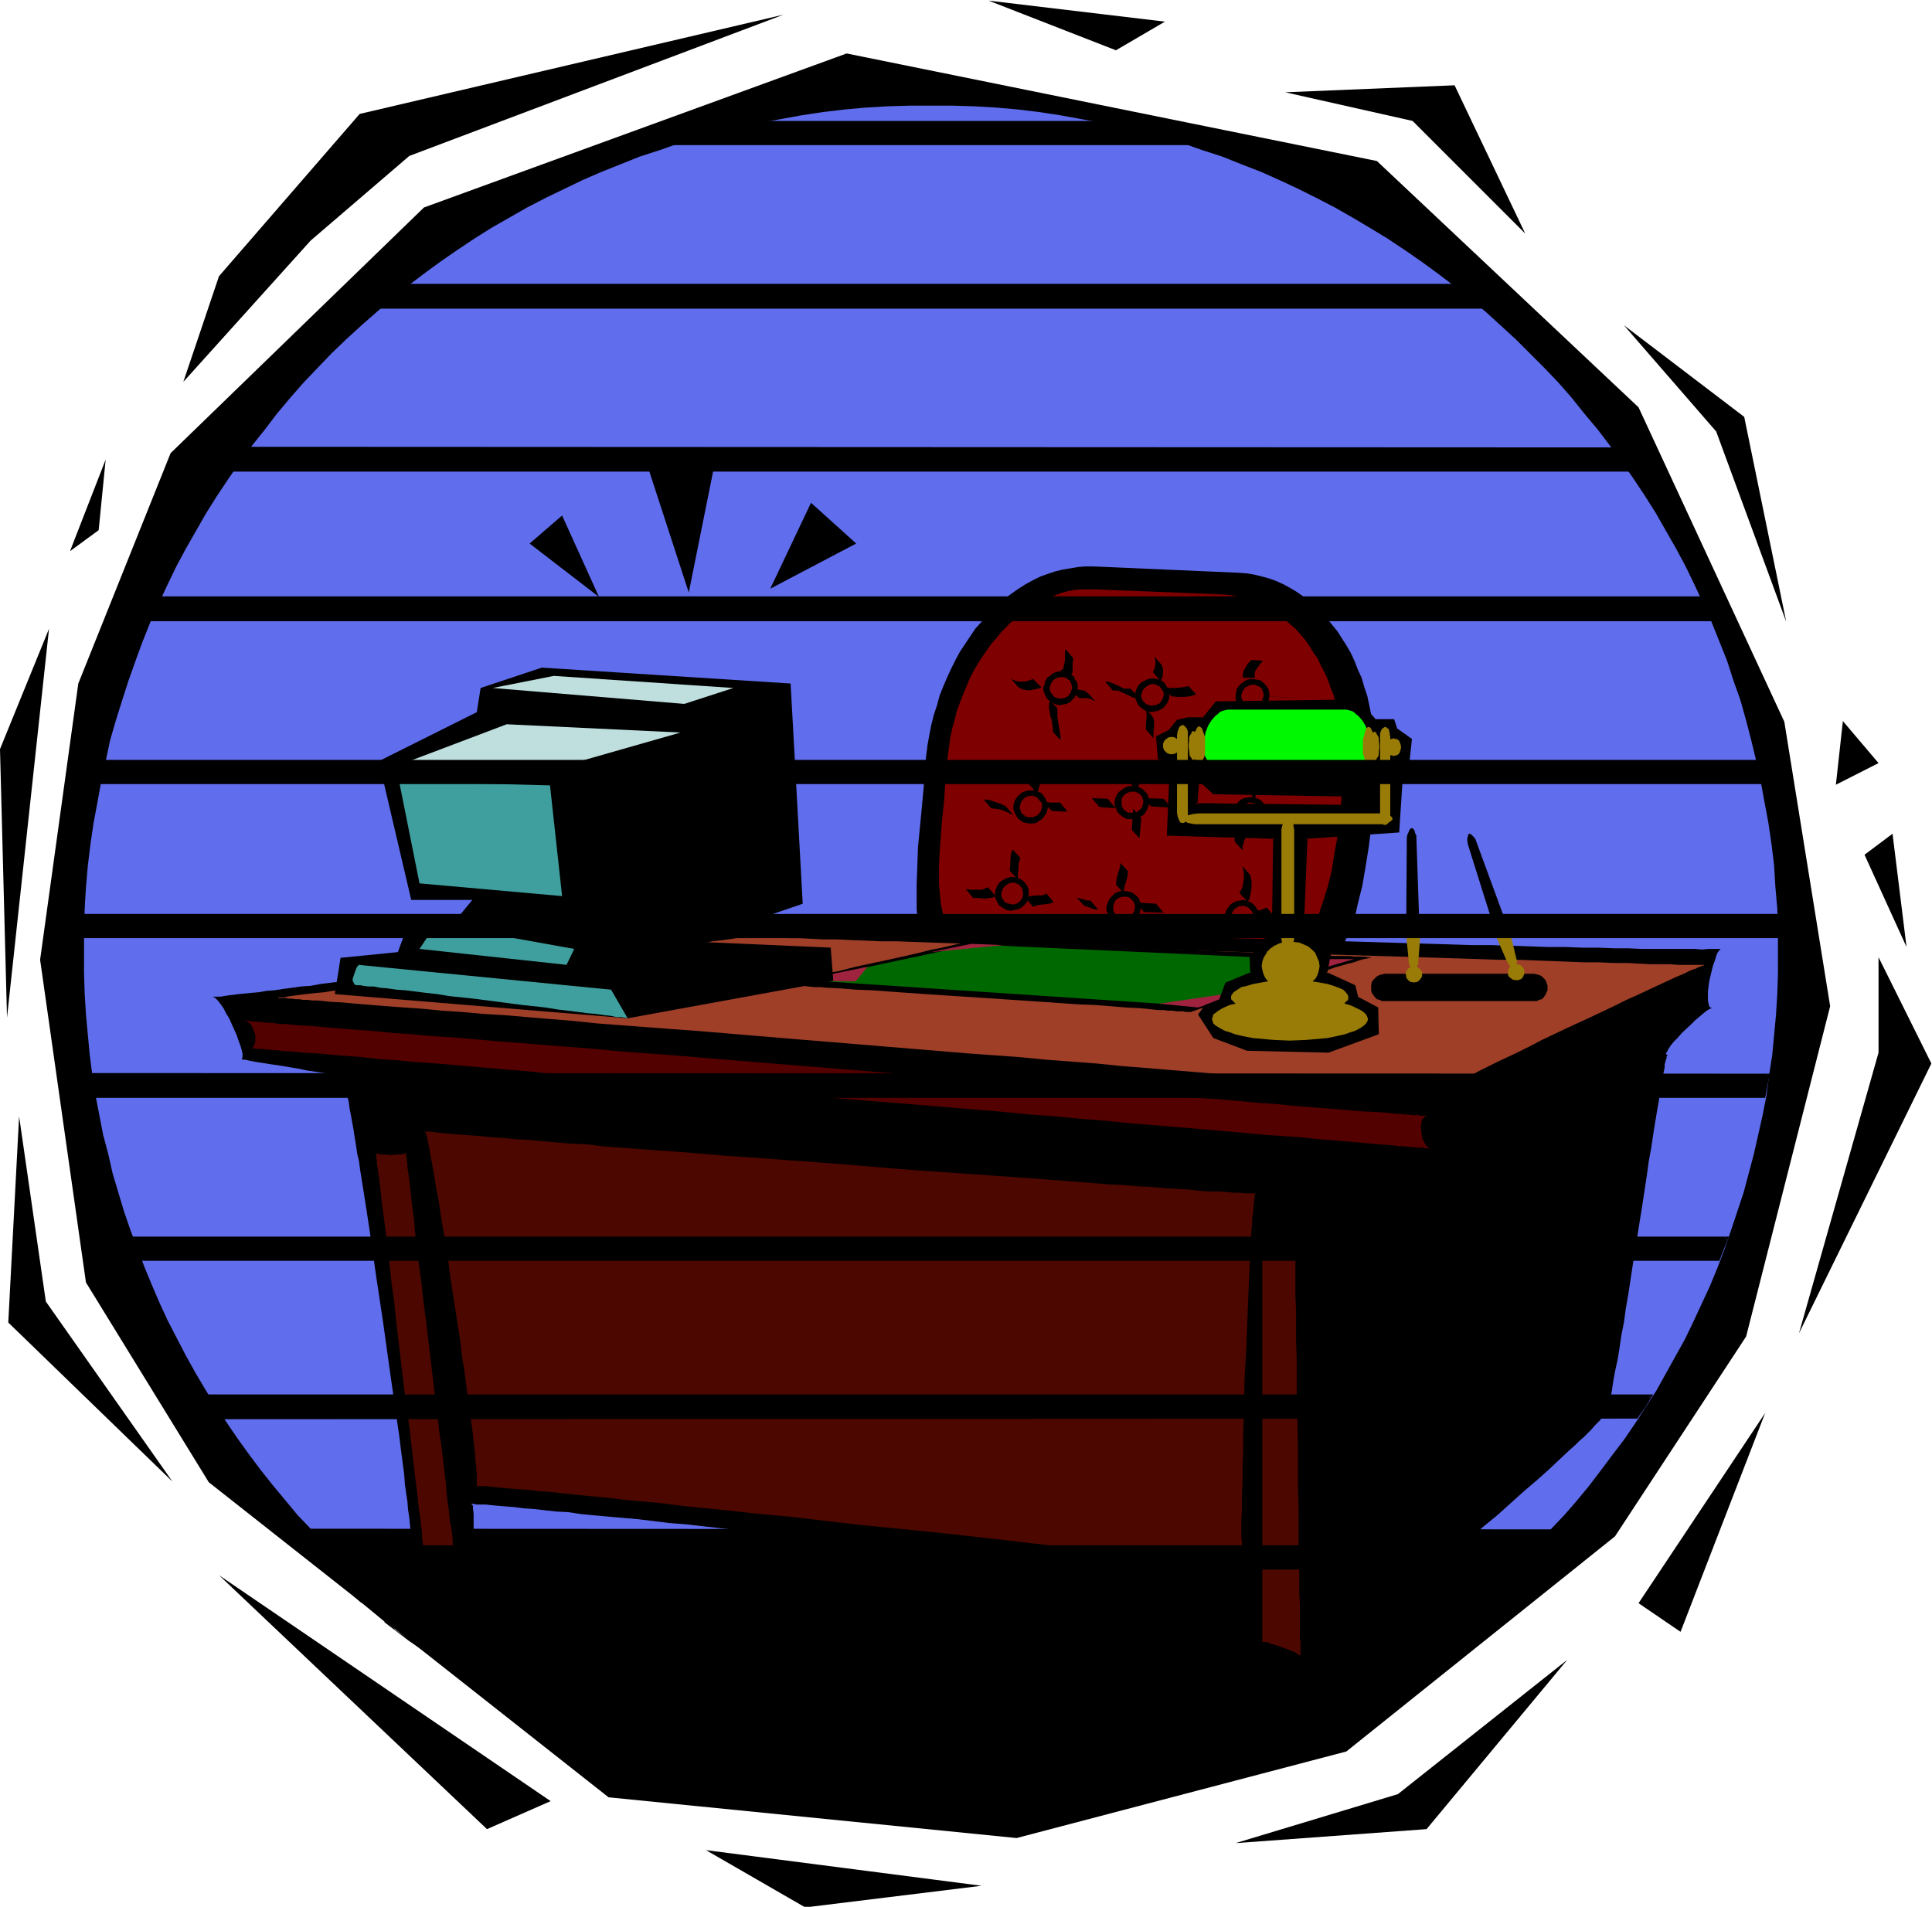 <svg xmlns="http://www.w3.org/2000/svg" fill-rule="evenodd" height="484.119" preserveAspectRatio="none" stroke-linecap="round" viewBox="0 0 3035 2996" width="490.455"><style>.brush1{fill:#000}.pen1{stroke:none}.brush3{fill:#7f0000}.brush7{fill:#997c07}</style><path class="pen1 brush1" d="m268 712 398-386 664-242 833 169 411 387 229 494 72 447-132 519-206 314-422 338-518 136-641-64-628-495-193-314-72-507 60-434 145-362z"/><path class="pen1" style="fill:#606ded" d="m2436 2403 21-22 20-23 19-23 19-25 18-24 19-25 17-25 16-25 17-26 15-27 15-27 15-27 13-27 13-28 13-28 12-29 11-29 10-29 10-30 10-30 8-30 8-30 7-31 7-31 6-31 4-31 5-32 3-32 3-32 2-33 1-32v-67l-1-34-3-34-2-34-4-33-5-34-6-32-6-33-7-32-8-33-8-31-9-32-11-31-10-31-12-30-12-30-13-29-14-30-14-29-15-28-16-28-16-28-17-27-18-27-18-26-19-26-19-25-21-25-20-25-21-24-22-23-23-23-22-22-24-22-23-21-25-21-25-20-25-19-26-19-26-18-27-18-28-17-27-16-28-16-29-15-28-14-30-14-29-13-31-12-30-12-31-10-31-11-31-9-32-9-32-7-32-7-33-6-33-6-33-5-33-4-34-3-34-2-34-1h-69l-34 1-34 2-33 3-34 4-33 5-33 6-32 6-33 7-32 7-32 9-31 9-31 11-31 10-30 12-30 12-30 13-29 14-29 14-29 15-28 16-28 16-27 17-27 18-26 18-26 19-25 19-25 20-24 21-24 21-24 22-23 22-22 23-22 23-21 24-21 25-19 25-20 25-19 26-18 26-18 27-17 27-16 28-16 28-15 28-14 29-14 30-13 29-12 30-11 30-11 31-10 31-10 32-9 31-7 33-7 32-6 33-6 32-5 34-4 33-3 34-2 34-1 34v67l1 32 2 33 3 32 3 32 4 31 5 32 6 31 6 31 8 30 7 31 9 30 9 30 10 29 11 29 11 29 12 29 12 28 13 28 14 27 14 27 15 27 16 27 16 26 17 25 17 25 18 25 18 24 19 24 20 24 19 23 21 22 1948 1z"/><path class="pen1 brush1" d="m1539 1548-12-2-11-1-10-3-9-4-9-4-7-5-7-6-6-7-6-7-4-8-4-9-4-9-3-10-2-10-2-11-2-12-1-12v-38l1-28 1-30 3-31 3-31 3-33 2-33 2-17 2-16 3-17 3-15 4-16 5-15 4-15 6-15 6-14 6-13 7-14 7-13 8-12 8-12 8-12 9-10 9-11 10-9 9-10 10-8 11-8 10-7 11-7 11-6 12-6 11-4 12-4 12-3 12-2 12-2 12-1h12l230 10 12 1 12 2 12 3 11 3 11 4 11 5 11 6 10 6 10 7 10 8 10 8 9 9 8 9 8 10 9 11 7 11 7 11 7 12 6 13 5 13 6 13 4 14 5 15 3 14 3 15 3 15 2 15 1 16 1 16v33l-1 17-3 33-3 33-4 31-5 31-5 29-7 28-3 14-5 12-4 12-4 12-5 11-6 11-5 10-6 10-7 9-7 8-7 7-8 7-8 6-9 5-9 5-10 3-11 3-11 2h-23l-446-19z"/><path class="pen1 brush3" d="m1562 1504-10-1-10-1-9-3-8-3-7-4-7-4-6-5-5-6-5-7-4-7-4-7-3-9-2-8-2-9-2-10-1-10-1-11-1-11v-23l1-25 2-26 2-27 3-28 2-28 2-30 2-14 2-15 2-14 3-14 4-14 3-13 5-13 5-13 5-12 5-12 6-12 7-12 7-11 7-10 7-10 8-9 8-10 8-8 8-8 9-8 9-7 10-6 9-6 10-6 10-4 10-4 10-4 11-3 10-2 11-1h22l201 8 11 1 11 2 10 2 10 3 10 4 10 4 9 5 10 6 8 6 9 7 8 7 8 7 8 9 7 8 7 10 6 10 7 10 5 11 6 11 5 11 4 12 5 12 3 13 4 12 2 13 3 14 1 13 2 14 1 14v15l-1 15v14l-3 29-3 29-3 28-5 27-4 26-6 24-7 23-4 11-3 10-5 10-5 10-5 8-5 9-6 7-6 8-6 6-7 6-8 5-7 5-9 4-8 3-9 2-10 2-10 1h-11l-393-18z"/><path class="pen1 brush1" d="m1965 1120-5-1-5-2-5-3-3-3-3-4-2-5-1-5v-5l1-5 1-5 3-4 4-4 4-3 5-3 5-1h5l6 1 5 1 4 3 3 3 4 5 2 4 1 5v6l-1 5-2 5-3 4-3 4-5 3-4 2-6 1-5 1z"/><path class="pen1 brush3" d="m1966 1110-3-1-3-1-3-1-2-2-2-3-2-3-1-3v-4l1-3 1-3 2-3 2-3 3-1 3-2 3-1h7l4 2 3 1 2 2 2 3 1 3 1 3v4l-1 3-1 3-2 3-2 3-3 1-3 2h-3l-4 1z"/><path class="pen1 brush1" d="m1664 1108-5-1-5-2-4-3-4-3-3-4-2-5-2-5v-5l2-5 1-5 3-5 4-3 4-3 5-3 5-1h5l6 1 4 1 5 3 4 3 2 5 3 4 1 5v5l-1 6-2 5-3 4-4 4-3 3-5 2-5 1-6 1z"/><path class="pen1 brush3" d="m1665 1098-3-1-3-1-3-1-2-3-2-2-2-3-1-3v-4l1-3 1-3 2-3 2-3 3-1 3-2 3-1h7l4 1 2 2 3 2 2 3 1 3 1 3v4l-1 3-1 3-2 3-2 3-3 1-3 2h-3l-4 1z"/><path class="pen1 brush1" d="m1808 1119-5-1-5-2-4-3-4-3-3-4-2-5-2-5v-5l1-5 2-5 3-5 3-3 5-3 4-2 6-2h5l5 1 5 1 5 3 3 3 3 5 2 4 2 5v6l-1 5-2 5-3 4-3 4-5 3-4 2-6 1-5 1z"/><path class="pen1 brush3" d="m1809 1109-3-1-4-1-2-1-3-3-2-2-1-3-1-3v-4l1-3 1-3 2-3 5-4 3-2 3-1h7l3 2 3 1 4 5 2 3 1 3v4l-1 3-1 3-2 3-2 3-3 1-3 2h-4l-3 1z"/><path class="pen1 brush1" d="m1961 1305-5-1-5-2-4-2-4-3-3-5-2-4-1-5v-6l1-5 2-5 3-4 3-4 4-3 5-2 5-1 6-1 5 1 5 2 4 2 4 4 3 4 2 4 1 5v6l-1 5-2 5-2 4-4 4-4 3-5 2-5 1-6 1z"/><path class="pen1 brush3" d="M1963 1295h-4l-3-1-3-2-2-2-2-3-2-3v-10l1-3 2-3 3-2 2-2 4-2 3-1h3l4 1 3 1 3 2 2 2 2 2 1 3 1 3v4l-1 3-1 4-2 2-2 3-3 2-3 1-3 1h-3z"/><path class="pen1 brush1" d="M1776 1287h-5l-5-2-4-3-4-3-3-4-2-5-2-5v-5l1-6 2-4 3-5 4-3 4-3 5-3 5-1h10l5 2 5 3 3 3 4 4 2 5 1 5v5l-1 5-2 5-3 5-3 4-5 2-4 3-6 1h-5z"/><path class="pen1 brush3" d="M1777 1277h-3l-4-1-2-2-3-2-1-2-2-4v-10l1-3 2-3 5-4 3-1 3-1h7l3 1 3 2 3 2 2 3 1 3 1 3v3l-1 4-1 3-2 3-5 4-3 2h-7z"/><path class="pen1 brush1" d="m1617 1294-5-1-5-1-4-3-4-3-3-5-2-4-2-5v-6l1-5 2-5 3-4 4-4 4-3 5-2 5-1h10l5 2 5 2 3 4 3 4 2 5 2 5v5l-1 5-2 5-3 4-3 4-5 3-4 3-6 1h-5z"/><path class="pen1 brush3" d="M1618 1284h-3l-4-1-2-2-3-2-2-3-1-3-1-3v-3l1-3 1-4 2-2 2-3 3-2 3-2h3l4-1 3 1 3 1 3 2 4 5 2 2 1 4v3l-1 3-1 4-2 2-2 3-3 2-3 1-3 1h-4z"/><path class="pen1 brush1" d="m1949 1467-5-1-5-2-5-2-3-4-3-3-2-5-2-5v-6l1-5 2-5 3-4 3-4 5-3 4-2 6-1 5-1 5 1 5 2 4 2 4 4 3 4 2 4 2 5v6l-1 5-2 5-3 4-4 4-4 3-5 3-5 1h-5z"/><path class="pen1 brush3" d="M1950 1457h-3l-4-1-2-2-3-2-2-3-1-3-1-3v-3l1-4 1-3 2-3 2-2 3-2 3-2h3l4-1 3 1 3 1 3 2 2 2 2 2 2 4 1 2v4l-1 4-1 3-2 3-2 2-3 2-3 1-3 1h-4z"/><path class="pen1 brush1" d="M1763 1452h-5l-5-2-4-3-4-3-3-4-2-5-2-5v-5l2-6 2-5 3-4 3-3 4-4 5-2 5-1h5l6 1 5 1 4 3 4 3 3 4 2 5 1 5v5l-1 6-2 4-3 5-3 3-4 3-5 3-5 1h-6z"/><path class="pen1 brush3" d="M1764 1442h-3l-3-1-3-2-2-2-2-2-2-4v-9l2-4 1-3 2-2 3-2 3-1 3-1h7l4 1 2 2 5 5 1 3 1 3v3l-1 4-1 3-2 3-2 2-3 2-3 1-3 1h-4z"/><path class="pen1 brush1" d="m1983 1094 24 1 24 1 19 1-49-2-18-1zm-30-29-1-4 1-4 1-4 2-3 4-7 6-6 18 1-5 6-5 7-2 3-1 4v7h-18zm-4 50-4 43 19 1 3-43-18-1zm32 156 5 2 6 2 11 2h23l12 14h-11l-12-1-11-2-5-1-6-3-12-13zm-21-29v-4l2-8 2-4 1-7-1-4-1-4 12 14 1 4 1 4-1 4-2 7-1 4-1 4v4l-12-14zm-13 161 3-5 2-5 1-6 1-5v-11l-2-10 12 14 2 10v11l-1 5-1 6-1 5-3 5-13-14zm22 28h5l6-1 10-4 12 14-5 2-5 2-5 1h-6l-12-14zm-173-177 32 1 12 14-32-2-12-13zm32-174 10 1h9l10-1 10-2 12 13-9 3-10 1h-10l-10-1-12-14zm-145 3h7l6 1 7 1 6 4 12 13-6-3-6-2h-14l-12-14zm-18 178h-13l-13-1 13 14 13 1h12l-12-14zm151 159-16-1-15-1 12 15 31 1-12-14zm-5-364 3-6 1-6v-7l-2-6 12 14 2 6v7l-1 6-3 6-12-14zm-195 176 3-4 2-4 1-3v-16l1-4 12 13-1 8v9l-1 3-1 4-1 4-3 3-12-13zm50-178 4-3 1-4 1-5 1-4v-14l1-4 12 14-1 8v14l-2 4-1 4-3 4-13-14zm108 175 1-4 1-4 5-7 3-4 1-4 1-4v-4l12 13v6l-1 6-3 5-2 2-2 2-3 5-1 3 1 3-13-14zm-21 161 1-9 2-8 3-9 1-8 12 13-1 9-5 17-1 8-12-13zm177-121h-4l-4-1-15-5-4-1-4 1 12 13h4l4 1 8 3 7 2h8l-12-13zm-190-14-25-1 12 14 25 2v-1l-12-14zm-160 12-8-4-9-3-9-3-9-1 12 14 9 1 9 2 9 4 8 4-12-14zm196-185h-11l-7-4-7-3-7-3-4-1h-4l12 14h8l7 3 15 7 2 1h9l-13-14zm-153-15-9 3-4 1h-10l-4-1-5-2-4-3 12 14 3 2 4 2 5 1 5 1 5-1 5-1 5-1 5-2-13-13zm90 348h-5l-6-2-5-1-6-2 12 13 6 2 5 2 6 2h5l-12-14zm-125 16-6-1-4-2-5-3-4-3-2-4-2-4-2-5v-6l1-5 2-5 3-5 3-3 5-3 4-2 6-2h5l5 1 5 2 4 2 4 4 3 4 2 4 1 5v6l-1 5-1 5-3 4-4 4-4 3-5 2-5 1-5 1z"/><path class="pen1 brush3" d="m1589 1421-4-1-3-1-3-1-2-3-2-2-1-3-1-3v-4l1-3 1-3 2-3 5-4 3-2 3-1h7l3 2 3 1 2 3 2 2 1 3 1 3v7l-1 3-2 3-3 3-2 2-3 1-3 1h-4z"/><path class="pen1 brush1" d="m1552 1394-5 2-4 2h-17l-9-1 12 14h9l8 1 9-1 5-1 4-2-12-14zm34-26 1-8v-8l1-9 1-4 2-4 12 13-3 9v8l-1 9v8l-13-14zm25 43 4-2 4-1 8-1h9l4-1 4-2 11 13-3 2-4 1-17 2-4 1-4 2-12-14zm169-140-1 16-1 17 12 13 3-32-13-14zm166 26-2 6-1 3-1 4-2 6-1 3 1 4 12 13v-6l2-7 1-3 1-3 3-6-13-14zm-297-197-1 6v7l2 12 2 6 1 6 1 7v6l12 13v-6l-1-6-1-6-1-6-2-13v-13l-12-13zm148 11 3 4 1 4v10l-1 9v8l12 14v-9l1-9v-9l-1-4-2-4-13-14zm-715-180-71-218 116-6-45 224zm-141 7-109-84 51-44 58 128zm269-13 64-135 71 64-135 71zm1493 566h-19l-10 1-11-1h-84l-21-1h-23l-24-1h-25l-27-1h-27l-29-1-29-1-31-1h-31l-32-1-32-1-34-1-68-2-70-2-71-2-71-2-71-2-71-2-70-2-68-2-33-2-33-1-32-1-31-1-30-1-30-1-29-1-27-1-27-1h-25l-24-1-22-1-22-1-20-1-18-1h-17l-15-1-13-1-12-1h-10l-8-1h-6l-3-1h-2l-1 1-2 1-4 1-5 1-5 1-7 1-7 1-9 2-9 2-11 1-11 3-11 1-13 2-13 3-14 2-15 2-15 2-15 3-16 2-34 5-36 6-36 5-38 6-77 11-78 11-38 5-37 5-36 5-35 5-33 4-16 3-15 1-14 2-15 2-13 2-13 1-11 2-12 1-10 1-10 1-8 1-8 1-7 1-5 1h-13l2 1 2 1 4 4 4 5 5 7 4 8 5 8 8 18 4 9 3 9 3 8 2 7 1 5v5l-1 2v1h-3 2l3 1h3l4 1 5 1 5 1 12 2 13 2 14 2 30 5 14 3 14 2 13 2 11 1 4 1h4l4 1h3l1 1h2l-1-1 1 1 1 2 1 2 1 4 1 5 1 6 1 7 2 8 2 8 1 9 2 10 2 11 2 11 2 13 2 12 2 14 3 13 2 15 5 31 5 32 5 33 5 35 5 35 11 73 10 72 5 35 5 35 5 34 4 32 4 30 1 15 2 14 2 13 1 13 2 13 1 11 1 11 1 10 1 9 1 9 1 8v7l1 6v14l-1 1 3-2h4l6-1h21l15 1 8 1 7 2 6 1 5 1 4 1 3 2 1 1v2l1-1v-2l2-5 2-6 1-9 2-9 1-10 2-22 1-10v-28l-1-7v-5l-1-1-1-1-1-1v1l1-1h3l5 1h14l9 1 11 1 12 1 13 1 15 2 16 1 17 2 18 2 19 1 20 3 21 2 22 2 23 2 23 2 25 3 24 3 26 2 53 6 54 6 56 6 113 12 114 12 55 6 55 7 52 5 26 3 25 3 24 3 23 3 23 2 22 3 21 2 20 3 20 2 18 2 17 2 16 2 14 1 14 2 12 2 10 1 10 1 8 1 6 1 5 1 2 1h2-2l-1 1v2l-1 2-1 3-1 7-1 8-1 10v43l1 11v9l1 8 2 7 1 3v2l1 2 1 1-1-1h1l4 1 5 2 6 2 7 2 8 3 8 3 17 6 9 2 8 2 7 1 6 1h5l2-1h1v-2l2-2 1-2 3-2 3-4 4-3 3-4 10-9 6-6 6-5 7-6 7-6 16-14 16-14 18-16 20-16 20-17 21-18 21-18 88-76 22-18 21-19 20-18 20-17 19-17 17-16 16-15 8-7 7-7 7-6 6-6 6-6 5-6 5-5 4-4 3-5 3-4 3-3 2-3 1-3v-2l3-11 3-14 2-14 3-17 4-18 3-18 3-21 4-20 3-22 4-23 7-46 15-94 7-46 3-22 4-22 3-20 3-19 3-18 3-17 2-16 2-14 3-12 2-10v-5l1-3 1-4 1-2v-3l1-1v-1l1-1h-2l-1-1v-1l2-3 2-4 4-6 5-6 6-6 6-7 14-13 7-7 6-5 7-6 5-4 5-3 4-1h-1l-2-1-2-2-1-4-1-5v-14l1-8 1-8 4-17 2-8 3-8 2-7 2-5 3-4 2-2z"/><path class="pen1" style="fill:#9f3f28" d="M1172 1472h-3l-4 1h-3l-5 1-6 1-7 1-7 1-9 1-9 1-10 2-10 1-11 2-12 1-12 2-13 2-13 1-29 4-30 4-31 4-32 5-34 4-137 18-34 4-33 4-32 4-31 4-29 4-28 3-12 2-13 2-12 1-11 2-11 1-10 1-9 1-8 1-8 1-7 1-6 1-5 1h-8l-2 1h-1 14l4 1h5l6 1h6l6 1h7l8 1h8l19 2 19 1 22 2 24 2 25 2 27 2 29 2 30 3 31 2 33 3 34 2 35 3 36 3 37 3 38 4 39 3 40 3 40 3 41 3 83 7 84 7 85 7 85 7 84 7 83 6 41 4 40 3 40 3 39 4 38 3 36 3 37 3 35 3 34 3 33 2 31 2 30 3 28 2 27 3 26 2 23 2 22 2 20 1 18 2 9 1h7l7 1h7l6 1h6l5 1h11l3 1h4v-1l2-1 2-2 2-1 6-4 4-2 5-2 10-6 12-6 13-7 14-7 16-8 17-8 17-8 18-9 19-10 38-18 39-18 38-18 18-9 18-8 17-8 15-7 15-7 13-6 12-5 10-5 5-2 4-1 3-2 3-1 3-1 2-1h2v-1h-40l-13-1h-31l-18-1-20-1h-21l-22-1h-23l-25-1-26-1-27-1-27-1h-30l-29-1-31-1-31-1-32-1-33-1-66-2-69-2-69-2-140-4-69-2-69-2-66-2-33-1-32-1-31-1-30-1-30-1-29-1-28-1-27-1h-26l-24-1-24-1-22-1h-21l-19-1-18-1h-17l-15-1h-24l-9-1h-19z"/><path class="pen1" style="fill:#520000" d="m384 1604 3 1 3 1 2 2 3 3 3 7 3 8v11l-1 3-1 3-1 2-3 2h-2 6l3 1h9l5 1h6l6 1h6l8 1 8 1h8l18 2 21 1 22 2 24 2 25 2 28 3 29 2 30 3 32 2 33 3 35 3 35 3 37 3 37 4 39 3 39 3 41 4 40 3 42 4 84 7 85 7 86 8 87 7 85 7 84 7 41 4 41 3 40 4 40 3 38 4 38 3 36 3 36 3 34 3 34 3 32 3 30 2 29 2 27 3 26 2 24 2 22 2 21 2 18 1 8 1 8 1h7l7 1h6l6 1h9l4 1h6l2 1h2l-3-1-2-2-3-2-2-4-2-4-2-4-1-9-1-9 1-5v-3l2-4 2-2 2-2 3-1h-10l-4-1h-10l-6-1h-6l-6-1h-8l-8-1-8-1-18-1-20-1-23-2-24-2-26-2-27-2-29-3-30-2-32-3-33-3-35-2-35-3-37-3-38-3-38-3-40-3-40-3-41-4-41-3-84-7-86-7-86-7-86-7-86-7-84-7-41-3-41-3-41-4-39-3-38-3-38-3-37-3-35-3-35-3-33-2-32-3-30-2-30-3-27-2-26-2-24-2-22-2-20-1-18-2h-9l-8-1-7-1h-7l-6-1h-6l-5-1h-8l-3-1h-7z"/><path class="pen1" d="M715 2452v-2l-1-3v-3l-1-4v-5l-1-5-1-6v-7l-1-8-1-8-2-9-1-10-1-10-3-21-2-24-3-24-3-27-4-27-3-29-4-29-7-59-7-59-4-30-3-28-4-28-3-26-3-25-2-23-3-22-1-10-1-9-1-9-1-8-1-8-1-7-1-6v-6l-1-5v-4l-1-3v-5l-1 1-1 1h-3l-3 1h-7l-9 1-8-1h-8l-3-1h-3l-1-1-1-1v1l1 1v6l1 4v5l1 6 1 6 1 7 1 8 1 8 1 9 1 9 1 10 3 22 3 23 3 25 3 26 3 28 4 28 3 30 14 118 4 29 4 29 3 27 3 27 3 24 3 24 2 21 2 10 1 10 1 9 1 8v8l1 7 1 6 1 5v5l1 4v8l1-1h1l3-1h3l8-1h17l7 1h3l3 1h1l1 1zm1328 150v-22l-1-7v-51l-1-22v-49l-1-26v-56l-1-30v-60l-1-60-1-29v-56l-1-27v-48l-1-22v-81l-1 1-2 1h-2l-4 1h-8l-9 1-10-1h-8l-3-1h-3l-1-1-1-1v624h6l4 1 4 2 5 1 11 4 11 4 5 2 5 2 3 2 3 2 2 1 1 1zm-90-139v-2l-1-3v-6l-1-5v-24l-1-8v-25l1-20v-22l1-23v-24l1-25v-26l1-27 1-54 3-55 1-26 1-26 1-25 1-24 1-24 1-21 1-20 1-17 1-9v-7l1-7 1-7v-5l1-6v-4l1-4v-5l1-1v-1h-16l-8-1h-10l-11-1-13-1h-14l-16-1-17-2-18-1-19-1-20-2-22-1-22-2-24-1-24-2-25-2-26-2-26-2-27-2-28-2-28-2-58-4-59-4-121-10-121-9-59-4-58-5-28-2-28-2-27-2-27-2-26-2-24-3-25-1-23-2-23-2-21-2-20-1-20-2-18-1-17-2-15-1-14-1-13-1-12-1-10-1-8-1-6-1h-9l-1-1v1l1 1 1 2 1 3 1 3 1 5 1 5 1 5 1 6 1 7 3 15 3 17 3 19 4 20 3 21 4 24 4 23 4 25 3 25 8 52 8 51 3 26 4 24 3 24 3 23 3 22 3 20 2 19 2 17 1 15 1 6v7l1 5v20h15l7 1 10 1 10 1 12 1 13 1 14 1 16 2 17 1 17 2 19 2 20 2 21 2 21 2 23 3 23 2 24 2 24 3 25 3 51 5 54 6 55 5 111 13 111 11 55 6 54 6 51 6 25 3 24 2 24 3 23 2 23 3 21 2 21 2 20 3 19 2 17 2 17 2 16 2 14 1 13 2 12 1 10 1 10 1 7 2h6l5 1h3l1 1z" style="fill:#4c0700"/><path class="pen1 brush1" d="M2410 1573h4l4-2 4-1 3-3 3-4 1-3 2-4v-8l-2-5-1-3-3-3-3-3-4-2-4-1-4-1h-235l-4 1-4 1-4 2-3 3-3 3-2 3-1 5v8l1 4 2 3 3 4 3 3 4 1 4 2h239z"/><path class="pen1 brush7" d="m2221 1544 3-1h2l4-3 3-4 1-3v-5l-1-2-3-4-4-3-2-1h-5l-3 1-4 3-3 4v2l-1 2 1 3v3l3 4 4 3h3l2 1z"/><path class="pen1 brush1" d="m2220 1474 4-1 3-2 3-4v-4l-5-147v-3l-2-4-1-4-2-3h-1l-1-1-2 1-1 1-1 1-1 3-2 4-1 5-1 147 1 4 2 4 4 2 4 1z"/><path class="pen1 brush7" d="m2220 1520 3-1 3-1 2-3v-4l4-52-2 2-2 1-3 2h-10l-3-1-2-2-2-2 5 51v3l1 4 3 2 1 1h2zm165 20 3-1 2-1 2-2 1-2 2-5-1-6-1-2-2-2-3-3-5-1h-5l-3 1-2 2-1 1-2 3-1 5v5l1 2 2 2 4 3 4 1h5z"/><path class="pen1 brush1" d="m2363 1474 4-2 2-3 1-4v-4l-51-139-1-3-2-3-3-3-2-2-2-1h-1l-1 1-1 1v2l-1 3v4l1 6 44 140 2 3 3 3 4 1h4z"/><path class="pen1 brush7" d="m2377 1518 2-1 2-1 2-3v-3l-1-4-12-50-1 2-2 3-3 2-2 1-1 1-3 1h-6l-2-1-3-1 20 46 2 3 2 4 3 1h3z"/><path class="pen1 brush1" d="M1519 1479v1h-3l-3 1-6 2-6 1-8 2-9 2-9 2-11 2-12 3-12 3-13 3-27 6-28 6-28 6-27 7-13 2-13 3-12 3-12 2-10 3-10 1-8 2-8 2-6 1-4 1h-3l-2 1h9l4 1h11l6 1h16l8 1 9 1h10l10 1 22 1 24 2 26 1 27 2 28 2 29 2 30 2 61 4 60 4 30 2 29 2 28 2 26 1 26 2 24 2 21 1 11 1 9 1 9 1h9l7 1h7l7 1h10l4 1h9l1-1 4-1 5-2 6-2 7-2 9-3 9-3 10-3 11-3 11-4 13-4 25-7 26-8 27-8 26-8 24-7 11-4 11-3 10-3 9-2 8-3 7-2 6-1 4-1 3-1h2-9l-4-1h-17l-7-1h-25l-10-1h-10l-21-1-24-1h-25l-26-2-27-1-29-1-28-1-59-2-59-2-29-1-28-1-27-2-26-1-25-1h-23l-21-1-10-1h-9l-9-1h-23l-6-1h-17l-3-1h-2z"/><path class="pen1" style="fill:#006800" d="m1881 1581 222-71-574-26-262 56 614 41z"/><path class="pen1" d="m1363 1519-19 23-89-1 108-22zm163-36-64 13 114-11-50-2zm554 24h47l-69 20 22-20zm-110 48-149 22 61 6 88-28z" style="fill:#9f233f"/><path class="pen1 brush1" d="m625 1496 14-38 85-22 18-22h-96l-51-218 154-77 6-38 96-32 391 25 19 346-76 26h-58l-72 32 250 11 4 52-323 59-460-38 9-57 90-9z"/><path class="pen1" d="m774 1081 301 25 77-25-282-19-96 19zm22 57-169 64 218 13 224-64-273-13z" style="fill:#bfdfdf"/><path class="pen1" d="m627 1228 32 160 224 20-19-174-237-6zm58 224 217 39-12 25-231-25 26-39zm-122 64v1l-1 1-1 1-1 2-2 5-2 6-2 6v3l1 2 1 2 1 2 3 1h6l5 1 7 1h9l10 2 12 1 14 2 14 1 16 2 16 2 18 2 18 3 38 4 39 5 38 5 37 4 18 3 17 2 16 2 15 2 13 1 13 2 10 1 9 2h8l5 1h2l2 1h1l-26-45-397-39z" style="fill:#3f9f9f"/><path class="pen1 brush1" d="m2151 1267-272-3 3-41 25 22 234 4 13-26-3 44zm42-121-5-13h-27l-29-32-221 3-19 26h-26l-16 3-13 16-19 9 3 33 19 3-4 117 166 5-1 152-16 11-20 26 2 24-40 17-10 26-22 9-10 13 22 36 52 19 128 3 77-29-2-38-30-17-5-19-45-20 7-31-44-34 7-148 144-10 7-106 9-3 3-35-22-16z"/><path class="pen1 brush1" d="m2149 1267 2-2-272-3 2 3 3-42-4 1 26 24 236 4 14-28-4-2-3 45 4 3 4-59-18 37 2-1-234-4h2l-29-25-4 49 277 3-4-3z"/><path class="pen1 brush1" d="m2194 1144 1 1-5-15h-29l1 1-29-32-223 3-21 26 3-1h-26l-17 4-14 17 1-1-20 10 3 36 21 3-2-2-5 119 169 5-2-2-2 152 1-2-16 11-20 27 1 25 2-2-41 17-10 27 1-1-23 9-11 15 24 37 53 20 128 3 79-29-1-42-32-17 1 2-5-20-46-21 2 2 6-32-44-35 1 2 6-148-2 2 146-10 7-108-2 3 11-4 4-38-24-17-4 3 24 17-1-2-3 35 1-2-11 4-6 107 2-3-146 11-7 152 44 34-1-2-6 32 46 21-2-1 6 20 31 17-1-2 1 38 2-2-77 28h1l-128-3h1l-52-19 2 1-23-35v2l10-12h-1l23-10 11-26-2 1 41-18-1-25-1 1 20-26-1 1 17-12 1-155-168-6 2 3 5-120-21-3 2 2-3-32-2 3 20-10 13-17-2 1 16-3h27l20-26-2 1 221-4h-2l30 32h28l-3-1 5 13 4-3z"/><path class="pen1" style="fill:#00f900" d="M2110 1210h8l8-1 7-2 7-3 5-5 2-4 2-3 1-4 1-5v-5l1-5-1-12-2-11-4-10-5-8-6-7-4-3-3-3-4-2-4-1-4-1h-187l-4 1-4 1-4 2-3 3-4 3-6 7-5 8-4 10-2 11-1 12 1 5v5l1 5 2 4 2 3 2 4 3 2 3 3 6 3 8 2 8 1h183z"/><path class="pen1 brush7" d="m2188 1287-1-1v-2l-3-2v-124l-1-6-1-5-1-2-2-1-1-1-2-1-2 1-1 1-2 1-1 2-2 5v126h-284l-10 1-4 1-4 1v-132l-2-5-2-2-1-1-1-1-2-1-2 1-2 1-1 1-1 2-2 5-1 6v122l1 6 2 5 1 2 1 2 2 1h4l2-2 4 2 5 1 6 1h138l-1 4-1 4v173l1 5-6 2-6 3-6 4-5 5-3 5-3 5-2 6-1 7 1 6 2 7 3 6 4 5-12 2-11 2-10 3-9 2-6 4-6 4-3 4-1 2v5l2 2 2 2 3 3-9 2-7 3-6 3-5 3-4 3-4 3-1 4-1 3 1 4 1 3 3 3 5 3 5 3 6 3 7 2 8 3 8 2 10 2 10 2 11 1 11 1 12 1 24 1 25-1 12-1 22-2 10-2 9-2 9-2 8-3 7-2 6-3 5-3 4-3 3-3 2-3 1-4-1-3-2-4-3-3-4-3-6-3-6-3-7-3-8-2 2-3 3-2 1-2v-5l-1-2-3-4-4-4-7-3-8-3-10-3-11-2-12-2 5-5 3-6 2-7 1-6-1-7-3-7-3-7-5-5-6-5-7-3-7-3-9-1 1-4v-173l-1-4v-4h140l2 1h3l2-1 3-3 2-1 2-2 1-1 1-1z"/><path class="pen1 brush7" d="M1893 1172v-12l-1-5-2-5-1-3-1-3-3-2-1-1-2 1-2 2-1 3-2 3-1 5-1 5v6l-1 6 1 6v5l1 6 1 4 2 3 1 3 2 2 2 1 1-1 3-2 1-3 1-3 2-4 1-6v-11z"/><path class="pen1 brush7" d="m1882 1172-1-9v-4l-1-3-1-3-2-2-1-2h-3l-1 2-1 2-2 3-1 3v4l-1 9 1 8 1 8 2 2 1 2 1 2h3l1-2 2-2 1-2 1-4v-4l1-8zm259 1v-12l2-5 1-5 1-3 1-3 2-2 2-1 2 1 2 2 1 3 2 3 1 5 1 5v6l1 6-1 6v5l-1 6-1 4-2 4-1 2-2 2-2 1-2-1-2-2-1-2-1-4-1-4-2-6v-11z"/><path class="pen1 brush7" d="M2152 1173v-9l1-4 1-3 1-3 2-2 1-2h3l1 2 1 2 2 3 1 3v4l1 9-1 9v3l-1 4-2 2-1 3-1 1h-3l-1-1-2-3-1-2-1-4-1-3v-9zm-312 12h3l3-1 2-1 2-2 2-2 1-2 1-3v-5l-1-3-1-2-2-2-4-3-3-1h-5l-3 1-4 3-2 2-1 2-1 3v5l1 3 1 2 2 2 2 2 2 1 3 1h2zm349 3 3-1h2l4-3 2-5 1-5-1-5-2-5-4-3h-2l-3-1-2 1h-2l-3 3-3 5-1 5 1 5 3 5 3 3h2l2 1z"/><path class="pen1 brush1" d="m983 2757-4-1-3-2 3 2 4 1zm-48-19-34-14 17 7 17 7zM2082 300l5 3 4 2-4-2-5-3zm-634-158 47 1 47 2 47 4 46 6 45 7 45 9 45 10 43 12h-731l44-12 45-10 45-9 45-7 46-6 47-4 47-2 47-1zM480 2430l-22-23-22-24-21-25-21-25-20-26-19-26-19-26-18-28h2253l11-16 11-17H296l-15-26-15-26-14-26-14-27-13-27-12-27-12-28-11-28h2510l6-17 6-17H177l-9-27-9-27-8-28-8-28-7-28-6-28-6-28-5-29h2652l6-33H113l-6-49-5-49-2-50-1-50v-20l5 1h2688l-1-17v-17H108l-4 1h-4l1-26 2-27 5-53 3-26 4-26 4-26 5-25h2643l-7-34H131l7-28 7-29 8-28 9-28 9-28 10-28 10-27 11-27h2488l-4-8-3-9-8-16H216l13-26 12-26 13-26 14-26 14-25 15-25 15-24 16-24h2236l-23-33H352l22-30 23-30 24-29 25-28 25-27 27-27 27-26 27-25h1789l-18-17-20-17H591l22-18 22-17 22-16 23-17 23-15 24-15 24-15 24-14 24-14 25-13 25-13 25-12 26-12 26-11 26-11 27-10h938l34 13 34 14 33 15 32 16-34-17-35-16-36-15-36-14-37-13-37-11-37-11-38-10-38-9-39-7-39-7-40-5-40-4-40-3-41-2-41-1-34 1-35 1-34 2-35 3-33 4-34 5-34 5-33 7-32 7-33 8-32 8-32 10-31 10-32 11-30 12-31 12-30 14-30 13-29 15-29 15-28 16-28 17-28 17-27 18-27 18-26 19-26 20-25 20-25 21-24 22-24 22-23 22-22 23-22 24-22 24-21 25-20 25-20 26-19 26-18 27-18 27-17 28-17 28-16 28-15 29-15 29-13 30-14 30-12 31-12 30-11 32-10 31-10 32-8 32-8 33-7 32-7 33-5 34-5 33-4 34-3 35-2 34-1 34-1 35 1 51 3 51 5 51 6 49 9 50 10 48 11 48 14 47 15 46 17 46 18 45 20 44 21 43 23 43 25 41 25 41 28 39 28 38 30 38 31 36 32 35 34 34 34 33 36 31 37 30 38 30 39 27 40 27 41 24 42 24 43 22 44 20h1099l35-16 35-17H824l-43-23-41-25-40-25-40-28-38-29-37-29-36-32-35-32h1860l9-8 8-9 17-17H480z"/><path class="pen1 brush1" d="m1448 144 47 1 47 2 46 5 46 5 46 8 45 8h-1l45 10 44 12v-5h-731l1 5 44-12 44-10 45-8 46-8 46-5 46-5 47-2 47-1v-5l-47 1-47 3-47 4-46 5-45 8-46 8-44 10-62 17h768l-62-17-44-10h-1l-44-8-46-8-46-5-46-4h-1l-47-3-47-1v5z"/><path class="pen1 brush1" d="m480 2428 2 1-23-24-21-24-22-25v1l-20-25-20-26-19-26-19-27-18-27-2 4 2254-1 12-17 13-21H296l2 2-15-26-15-26-14-26-13-27-14-27-12-28-12-27-11-28-2 3h2511l7-18 8-20H177l3 1-10-27-9-27-8-28-7-27-7-28-7-28-5-28-6-29-2 3h2654l7-38-2667-1 3 2-6-48-5-50v1l-3-50-1-50 1-20-3 2 4 1h2691l-1-38H104l-4 1 2 2 2-26 1-27 5-52 4-26 3-26 5-26 5-26-3 2h2646l-8-38H131l3 3 6-29 8-28 8-29 8-27 9-28 10-28 10-27 11-27-2 2h2491l-5-12-3-9-8-18H216l3 4 12-26 12-26 14-26 13-25 15-26v1l14-25 15-24 16-24-2 1h2241l-27-38-2190-1 2 4 22-30 23-29 24-29 25-28 25-28 26-26 27-26 28-26-2 1h1796l-24-21-20-18H591l1 5 22-18v1l22-17 23-17 23-16 23-16 23-15 24-15 24-14 24-14 25-13 25-13 25-12 26-12 26-11 26-11v1l27-11h-1 938-1l34 14v-1l34 14 33 15 32 16 2-4-34-17-35-16-36-15-36-14-37-13-37-12-38-11-37-10-38-8h-1l-39-8-39-6-39-6-40-4h-1l-40-3-41-1-41-1h-34l-35 2-34 2h-1l-34 3-34 4-34 4-33 6-33 6-33 7-33 8-32 9-32 10-31 10-31 11h-1l-30 12-31 12-30 13-30 14-29 15-29 15-28 16h-1l-28 16-27 18-27 18-27 18-26 19-26 20-25 21h-1l-24 21-25 21-23 22-23 23-23 23-22 23-21 25-21 24v1l-21 25-20 26-19 26-18 26-18 28-18 27-16 28v1l-16 28-15 29-15 29-14 30-13 30-12 31h-1l-11 30v1l-11 31-11 31-9 32-9 32-8 33-7 33-6 33-6 33-4 34-4 34-3 34v1l-2 34-2 34v35l1 51 3 51v1l4 50 7 50 8 49 10 48v1l12 47 5-1-12-48-10-48-8-49-7-50-4-50-3-51-1-51v-35l1-34 3-34 3-34 4-34 4-34 6-33 6-33 7-33 8-32 9-32 9-32 11-32 11-31 11-30 13-31 13-30 14-30 14-29 15-29 16-28 17-28 17-27 18-28 18-26 19-27 20-25 20-25 21-25 21-24 22-24 23-23 23-23 24-22 24-21 25-21 25-20 25-20 27-19 26-18 28-18 27-17 28-17 28-16 29-15 29-14 30-14 30-13 31-13v1l30-12 31-11 32-11 32-9 32-9 32-8 33-7 33-6 33-6 34-4 34-4 34-3 34-2 35-2h34l41 1 41 1 40 3 40 4 39 6 39 6 39 8 38 8 38 10 38 11 37 12 36 13 36 14v-1l36 15 35 16 34 17 2-4-32-16-33-15-34-14-35-14H978l-27 11-26 11-26 11-26 11-25 13-25 13-25 13-24 14h-1l-24 14-24 14-23 16-23 15-23 17-22 16-23 17v1l-27 21h1719-2l20 16 19 17 1-4H551l-28 26-27 26-26 27-26 27-24 29-25 29-23 29-25 34h2194l-2-1 23 34 2-4H327l-17 25-15 24-15 25-14 25-14 26-13 26-13 25-13 30h2462l-2-1 7 17 4 8 4 8 2-3H200l-11 28h-1l-10 28-10 27-9 28-8 28-8 28-8 29-7 32h2632l-3-2 8 33 2-3H122l-5 28-5 26-3 26-4 26-5 53-1 27-2 29 7-1h5-1 2683l-3-3 1 34 3-3H108h1-5l-7-1-1 23 1 50 3 50 5 50 6 50h2666l-2-3-6 34 2-2H116l6 31 5 29 7 28 7 28 7 28 8 27 9 28 10 29h2537l-2-4-7 17-6 17 3-2H186l13 32 12 28 12 27 13 27 14 27 14 27 15 25v1l16 26h2298l-2-3-11 17-11 16 2-1H313l21 31 18 27 20 26 20 26 21 24v1l21 25 22 24 23 23 1-4z"/><path class="pen1 brush1" d="m136 1836 13 48 16 46 16 46h1l18 45 20 44 21 43 23 43 25 42 25 40 27 39 29 39 30 37 31 37 32 35 34 34 34 32 36 32h1l36 30v1l38 29 40 27 40 27 41 24 42 24 43 22 44 21h1101l35-16 44-22H824h1l-43-23h1l-41-25-41-26-39-27-39-29v1l-37-30h1l-36-31-36-33-1 5 1861-1 9-9 9-8 21-21H480l-1 4 1929 1-2-4-17 17-8 8-9 8h2H507l40 36 36 31h1l36 30v1l39 28 39 28 41 26 41 24 43 23h1239l-1-4-35 17-35 16h1H893h1l-44-20-43-22-42-24h1l-42-25-40-26-39-28-38-29v1l-37-31h1l-36-31-35-33-33-34-33-35-30-36-30-37-28-38-28-40-25-40-25-42v1l-22-43-22-43-20-44-18-45v1l-16-46-16-47-13-47-5 1zm2815-332v150l-125 441 208-424-83-167zM30 1754l42 291 199 283-258-250 17-324zm47-766L0 1177l11 422 66-611zm89-266-56 144 45-33 11-111zm178-288 221-255 666-156-588 222-155 133-200 222 56-166zM1553 1l277 33-77 45-200-78zm466 144 200 45 177 177-111-233-266 11zm532 366 145 167 110 299-66-322-189-144zm344 622-11 100 67-34-56-66zm78 177-44 33 66 145-22-178zM344 2475l521 355-100 44-421-399zm765 432 433 56-277 34-156-90zm832-11 255-77 266-211-221 266-300 22zm633-377 199-299-133 344-66-45z"/></svg>
